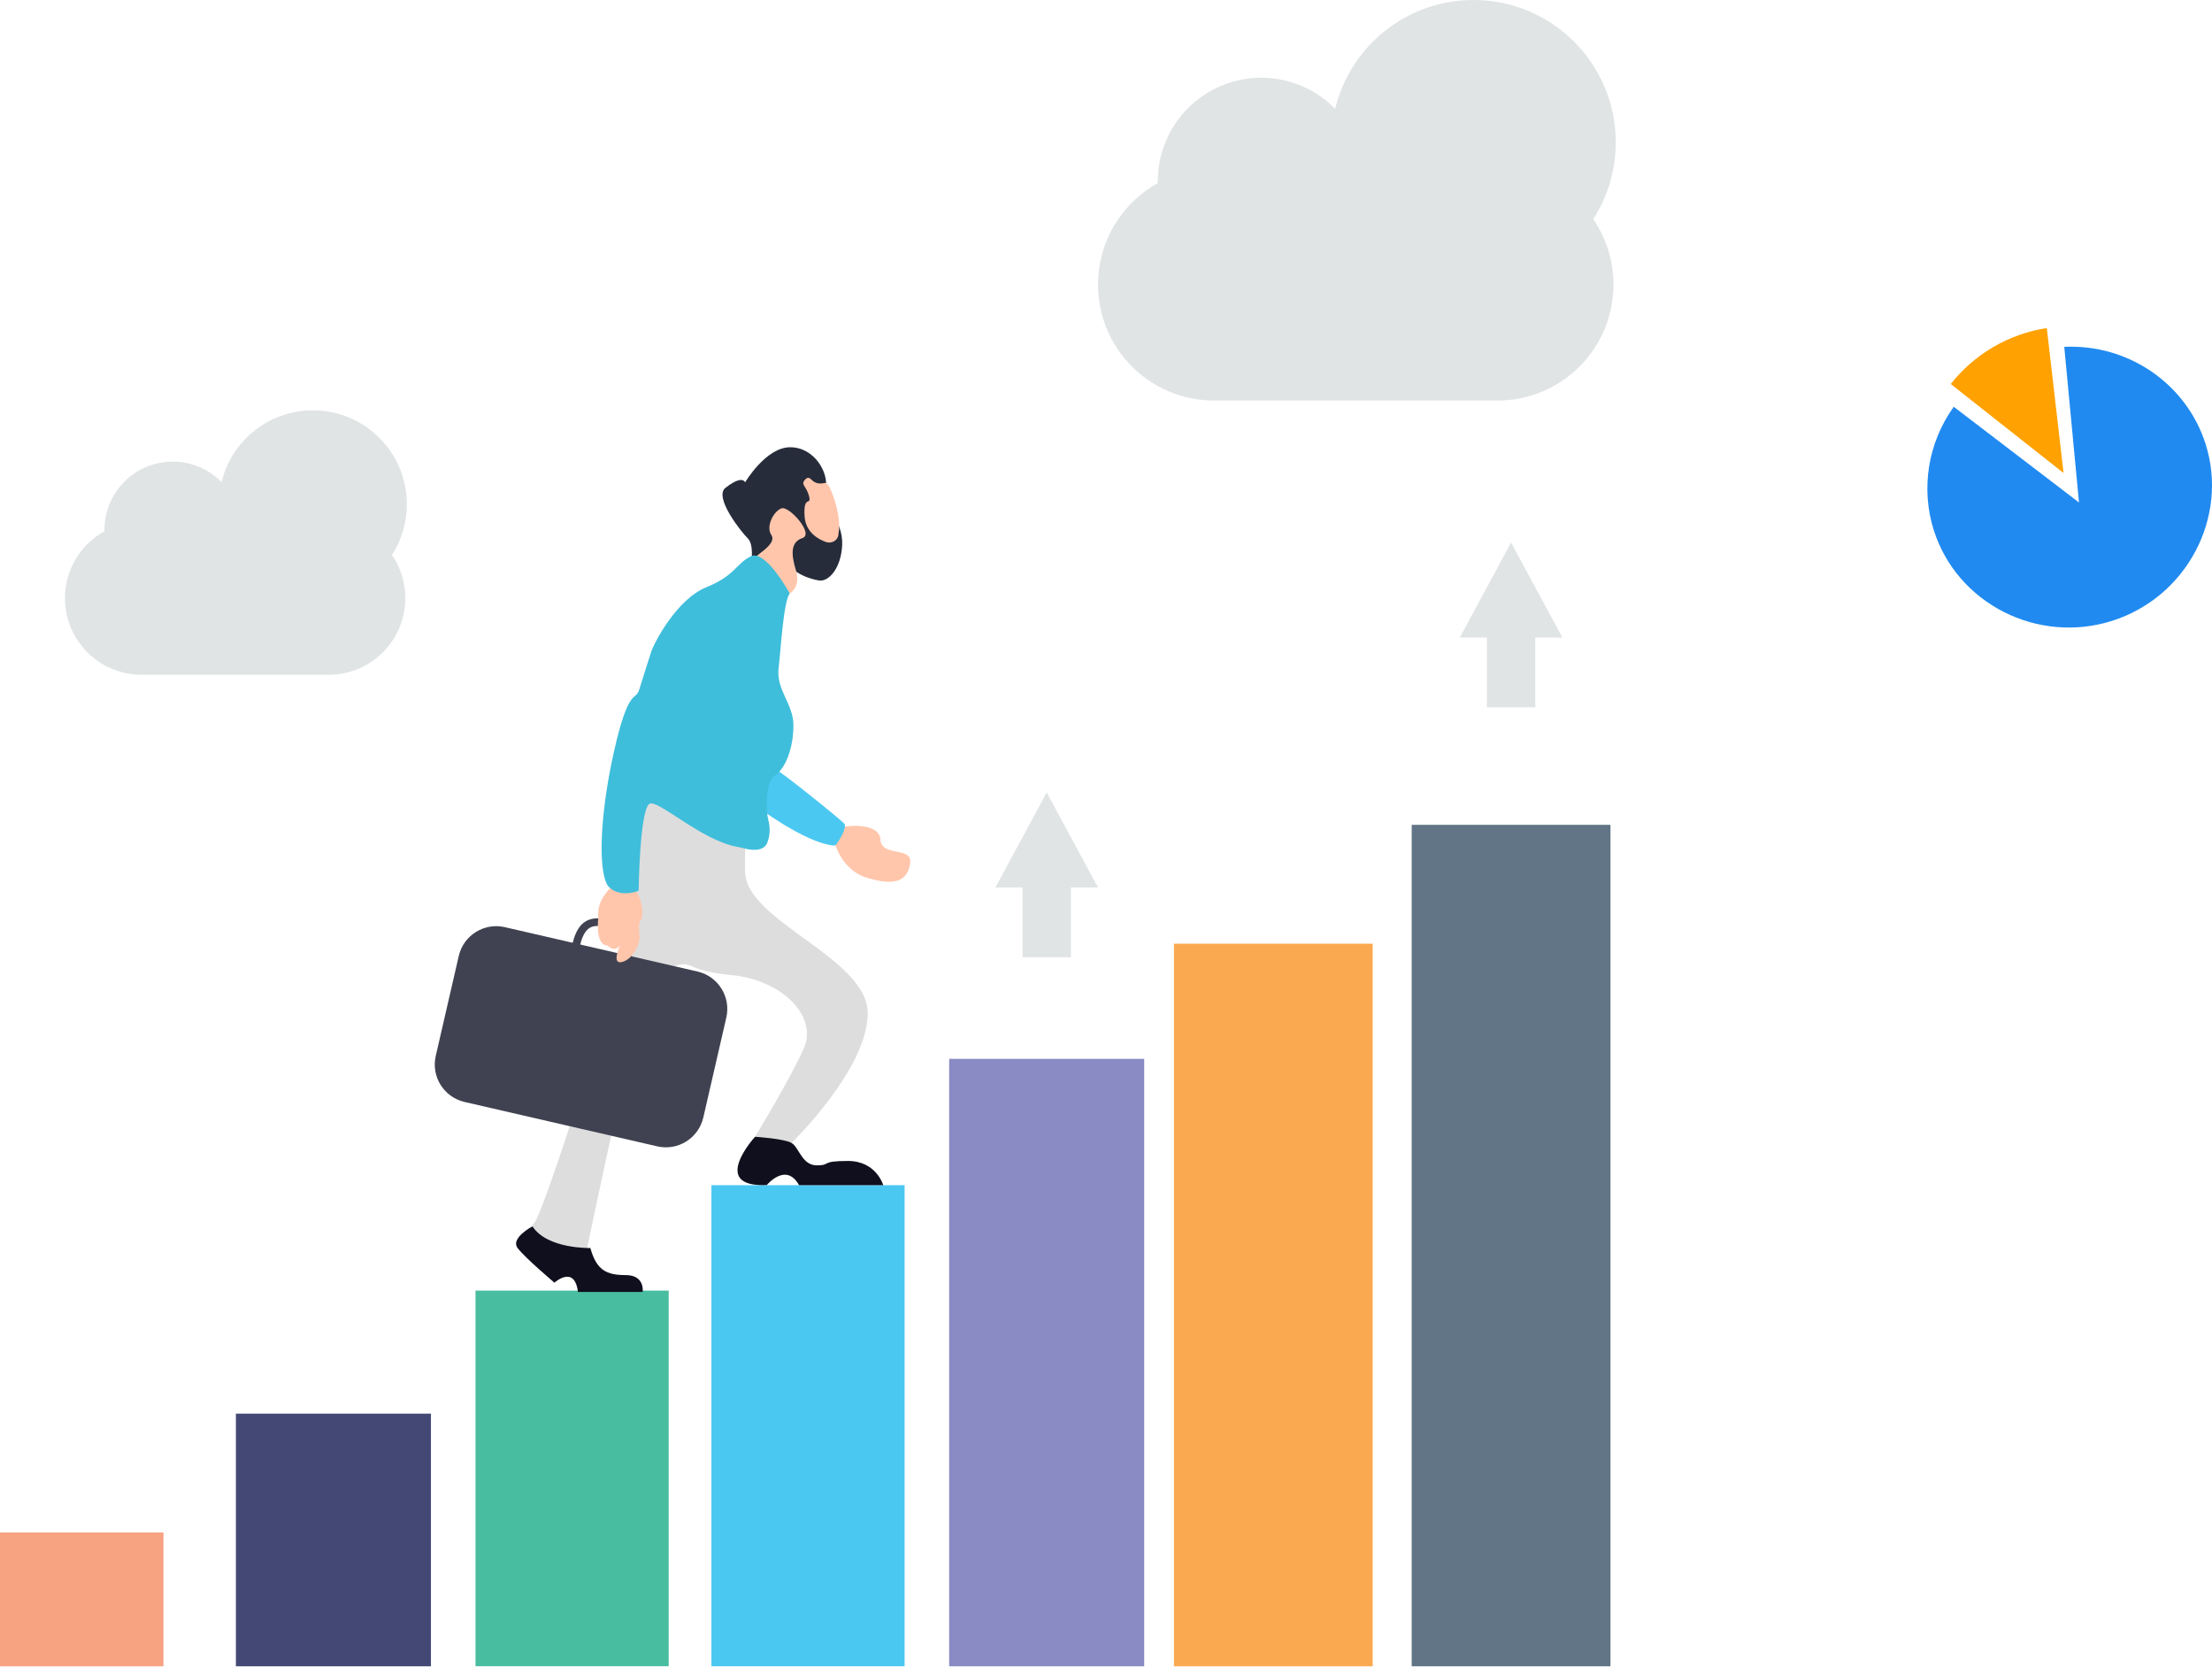 <?xml version="1.0" encoding="UTF-8"?>
<svg xmlns="http://www.w3.org/2000/svg" width="556" height="419" viewBox="0 0 556 419" fill="none">
  <path d="M404.798 207.314H354.84V418.818H404.798V207.314Z" fill="#617586"></path>
  <path d="M345.034 237.195H295.077V418.818H345.034V237.195Z" fill="#FAA951"></path>
  <path d="M287.606 266.143H238.582V418.817H287.606V266.143Z" fill="#8A8BC4"></path>
  <path d="M227.376 297.89H178.819V418.818H227.376V297.89Z" fill="#4BC8F1"></path>
  <path d="M168.08 324.395H119.523V418.815H168.08V324.395Z" fill="#49BDA0"></path>
  <path d="M108.318 355.321H59.294V418.818H108.318V355.321Z" fill="#444875"></path>
  <path d="M41.086 385.202H0V418.818H41.086V385.202Z" fill="#F7A281"></path>
  <path d="M188.871 141.071C188.871 141.071 189.512 136.812 187.937 135.294C186.363 133.775 179.358 124.963 182.336 122.628C185.312 120.294 186.772 120.294 187.296 121.227C187.296 121.227 192.491 112.415 198.619 112.415C204.747 112.415 208.308 118.893 207.549 122.628C206.79 126.364 211.926 130.917 211.693 136.868C211.461 142.823 208.308 146.208 205.974 145.913C203.64 145.622 197.609 143.753 196.656 138.911C195.699 134.069 188.871 141.071 188.871 141.071Z" fill="#262C3A"></path>
  <path d="M198.966 287.285C198.966 287.285 218.109 268.71 218.109 254.703C218.109 240.695 187.296 231.512 187.296 219.062C187.296 206.611 187.296 212.524 187.296 212.524C187.296 212.524 167.219 204.277 164.261 199.762C161.303 195.25 158.192 218.438 159.593 223.73C160.994 229.022 136.823 305.196 134.224 307.459C131.625 309.723 143.095 316.486 143.095 316.486H146.986C146.986 316.486 154.457 280.689 155.546 277.578C156.355 275.262 163.281 255.727 167.287 245.422C168.296 242.823 171.284 241.666 173.815 242.838C175.819 243.765 178.881 244.619 183.56 245.051C196.944 246.296 205.506 255.636 202.08 263.415C198.657 271.197 189.786 285.725 189.786 285.725L198.966 287.285Z" fill="#DDDDDD"></path>
  <path d="M209.395 210.349C209.395 210.349 210.716 218.52 218.11 220.698C225.504 222.876 228.226 221.086 228.771 216.886C229.315 212.683 221.533 215.485 221.301 211.05C221.068 206.614 212.429 207.391 210.716 208.247C209.006 209.104 209.395 210.349 209.395 210.349ZM198.502 149.183C198.502 149.183 201.362 147.609 200.076 143.406C198.793 139.202 198.734 136.227 201.71 135.235C204.686 134.243 198.384 127.123 196.456 127.765C194.531 128.406 192.394 132.28 193.889 134.475C195.287 136.533 190.687 139.132 190.304 139.747C190.001 140.236 198.502 149.183 198.502 149.183ZM210.134 135.667C209.468 136.365 208.424 136.53 207.517 136.203C205.769 135.57 202.493 133.846 202.237 129.751C201.886 124.147 204.047 127.358 203.346 124.674C202.646 121.99 201.053 121.86 202.499 120.415C203.075 119.838 203.576 120.138 204.091 120.671C204.9 121.51 206.081 121.672 207.214 121.41C207.32 121.386 207.449 121.38 207.608 121.407C208.718 121.581 211.694 130.046 210.761 134.072C210.758 134.069 210.84 134.923 210.134 135.667Z" fill="#FFC6AB"></path>
  <path d="M175.32 244.195L126.893 233.042C121.695 231.844 116.512 235.088 115.314 240.286L109.53 265.402C108.332 270.6 111.576 275.783 116.774 276.981L165.201 288.133C170.398 289.331 175.582 286.087 176.78 280.889L182.563 255.774C183.761 250.576 180.518 245.39 175.32 244.195Z" fill="#404251"></path>
  <path d="M157.784 241.125C157.248 241.125 156.813 240.689 156.813 240.153C156.813 239.63 156.824 239.126 156.833 238.646C156.921 234.691 156.954 233.21 151.191 232.789C149.269 232.651 147.079 232.489 145.837 237.419C145.707 237.937 145.186 238.255 144.659 238.123C144.139 237.99 143.824 237.463 143.956 236.942C145.398 231.22 148.345 230.635 151.332 230.852C158.57 231.379 158.876 234.173 158.776 238.685C158.767 239.15 158.755 239.638 158.755 240.148C158.752 240.692 158.32 241.125 157.784 241.125Z" fill="#404251"></path>
  <path d="M155.196 221.631C155.196 221.631 149.71 225.466 150.41 230.485C150.41 230.485 149.415 237.663 152.771 237.663C152.771 237.663 154.316 239.559 155.838 237.663C155.838 237.663 153.622 242.449 156.306 241.808C158.99 241.166 160.741 237.549 160.741 235.738C160.741 233.928 160.291 232.115 161.092 231.244C162.084 230.167 161.265 224.183 158.466 222.723C155.664 221.263 155.196 221.631 155.196 221.631Z" fill="#FFC6AB"></path>
  <path d="M189.707 202.331C189.707 202.331 202.222 211.838 209.48 212.515C209.816 212.548 210.133 212.383 210.319 212.103C211.093 210.947 213.009 207.88 212.194 207C211.181 205.911 196.865 194.237 193.518 192.371C190.175 190.505 189.707 202.331 189.707 202.331Z" fill="#4BC8F1"></path>
  <path d="M185.363 212.869C185.858 212.957 186.346 213.054 186.829 213.19C188.295 213.605 191.912 214.335 192.898 211.747C193.796 209.387 193.399 207.109 193.107 206.023C192.931 205.366 192.834 204.689 192.798 204.009C192.666 201.519 192.663 196.339 194.767 194.938C197.569 193.069 199.435 187.78 199.435 182.332C199.435 176.883 195.076 173.46 195.7 168.012C196.321 162.564 196.945 151.203 198.502 149.181C198.502 149.181 192.433 137.975 188.698 139.841C184.963 141.71 184.807 144.666 177.493 147.624C170.179 150.582 164.418 161.475 163.641 163.965C162.864 166.455 161.619 170.19 160.683 173.304C159.747 176.418 158.037 172.371 154.302 189.022C150.567 205.675 150.255 220.46 153.213 223.106C156.171 225.752 160.527 223.883 160.527 223.883C160.527 223.883 160.76 204.039 163.173 202.093C165.081 200.56 176.177 211.235 185.363 212.869Z" fill="#3EBEDB"></path>
  <path d="M145.274 324.736H161.539C161.539 324.736 162.163 320.495 157.297 320.495C152.435 320.495 149.945 319.288 148.388 313.687C148.388 313.687 137.571 313.999 133.836 308.239C133.836 308.239 128.232 311.197 130.101 313.687C131.97 316.177 139.361 322.402 139.361 322.402C139.361 322.402 144.417 317.811 145.274 324.736ZM189.786 285.728C189.786 285.728 178.113 298.49 192.744 297.866C192.744 297.866 197.568 291.997 200.838 297.89H222.004C222.004 297.89 220.291 291.809 213.133 291.809C205.974 291.809 209.038 292.91 205.303 292.91C201.568 292.91 200.838 288.374 198.969 287.285C197.1 286.196 189.786 285.728 189.786 285.728Z" fill="#0F0F1E"></path>
  <path d="M400.472 55.082C403.68 59.762 405.555 65.431 405.555 71.532C405.555 79.582 402.294 86.867 397.019 92.139C391.748 97.413 384.463 100.674 376.413 100.674H305.143C289.045 100.674 275.995 87.626 275.995 71.529C275.995 63.479 279.259 56.191 284.53 50.92C286.449 49.001 288.633 47.35 291.026 46.025C291.023 45.863 291.02 45.701 291.02 45.534C291.02 31.176 302.658 19.538 317.016 19.538C324.298 19.538 330.882 22.534 335.597 27.358C339.38 11.665 353.511 0 370.367 0C390.117 0 406.132 16.015 406.132 35.765C406.129 42.882 404.051 49.51 400.472 55.082ZM98.525 139.494C100.645 142.585 101.884 146.329 101.884 150.358C101.884 155.674 99.729 160.483 96.247 163.965C92.765 167.45 87.956 169.602 82.64 169.602H35.576C24.948 169.602 16.33 160.986 16.33 150.358C16.33 145.042 18.484 140.23 21.966 136.748C23.235 135.479 24.677 134.39 26.255 133.516C26.252 133.41 26.252 133.301 26.252 133.192C26.252 123.712 33.937 116.027 43.417 116.027C48.227 116.027 52.574 118.005 55.688 121.189C58.184 110.826 67.517 103.126 78.646 103.126C91.688 103.126 102.261 113.702 102.261 126.741C102.261 131.438 100.889 135.815 98.525 139.494Z" fill="#E1E4E5"></path>
  <path d="M275.991 223.067H269.174V240.613H257.009V223.067H250.198L263.093 199.185L275.991 223.067Z" fill="#E1E4E5"></path>
  <path d="M392.716 160.245H385.899V177.793H373.734V160.245H366.923L379.815 136.365L392.716 160.245Z" fill="#E1E4E5"></path>
  <path d="M522.568 126.299L518.865 87.182C534.971 86.422 549.597 96.486 554.394 111.62C560.237 130.054 549.623 150.11 530.883 156.05C512.142 161.99 491.916 151.706 486.073 133.271C482.747 122.778 484.604 111.282 491.086 102.243L522.568 126.299Z" fill="#208AF1"></path>
  <path d="M518.686 118.888L490.333 96.521C493.294 92.765 496.937 89.604 501.07 87.197C505.202 84.792 509.75 83.185 514.477 82.461L518.686 118.888Z" fill="#FFA100"></path>
</svg>
